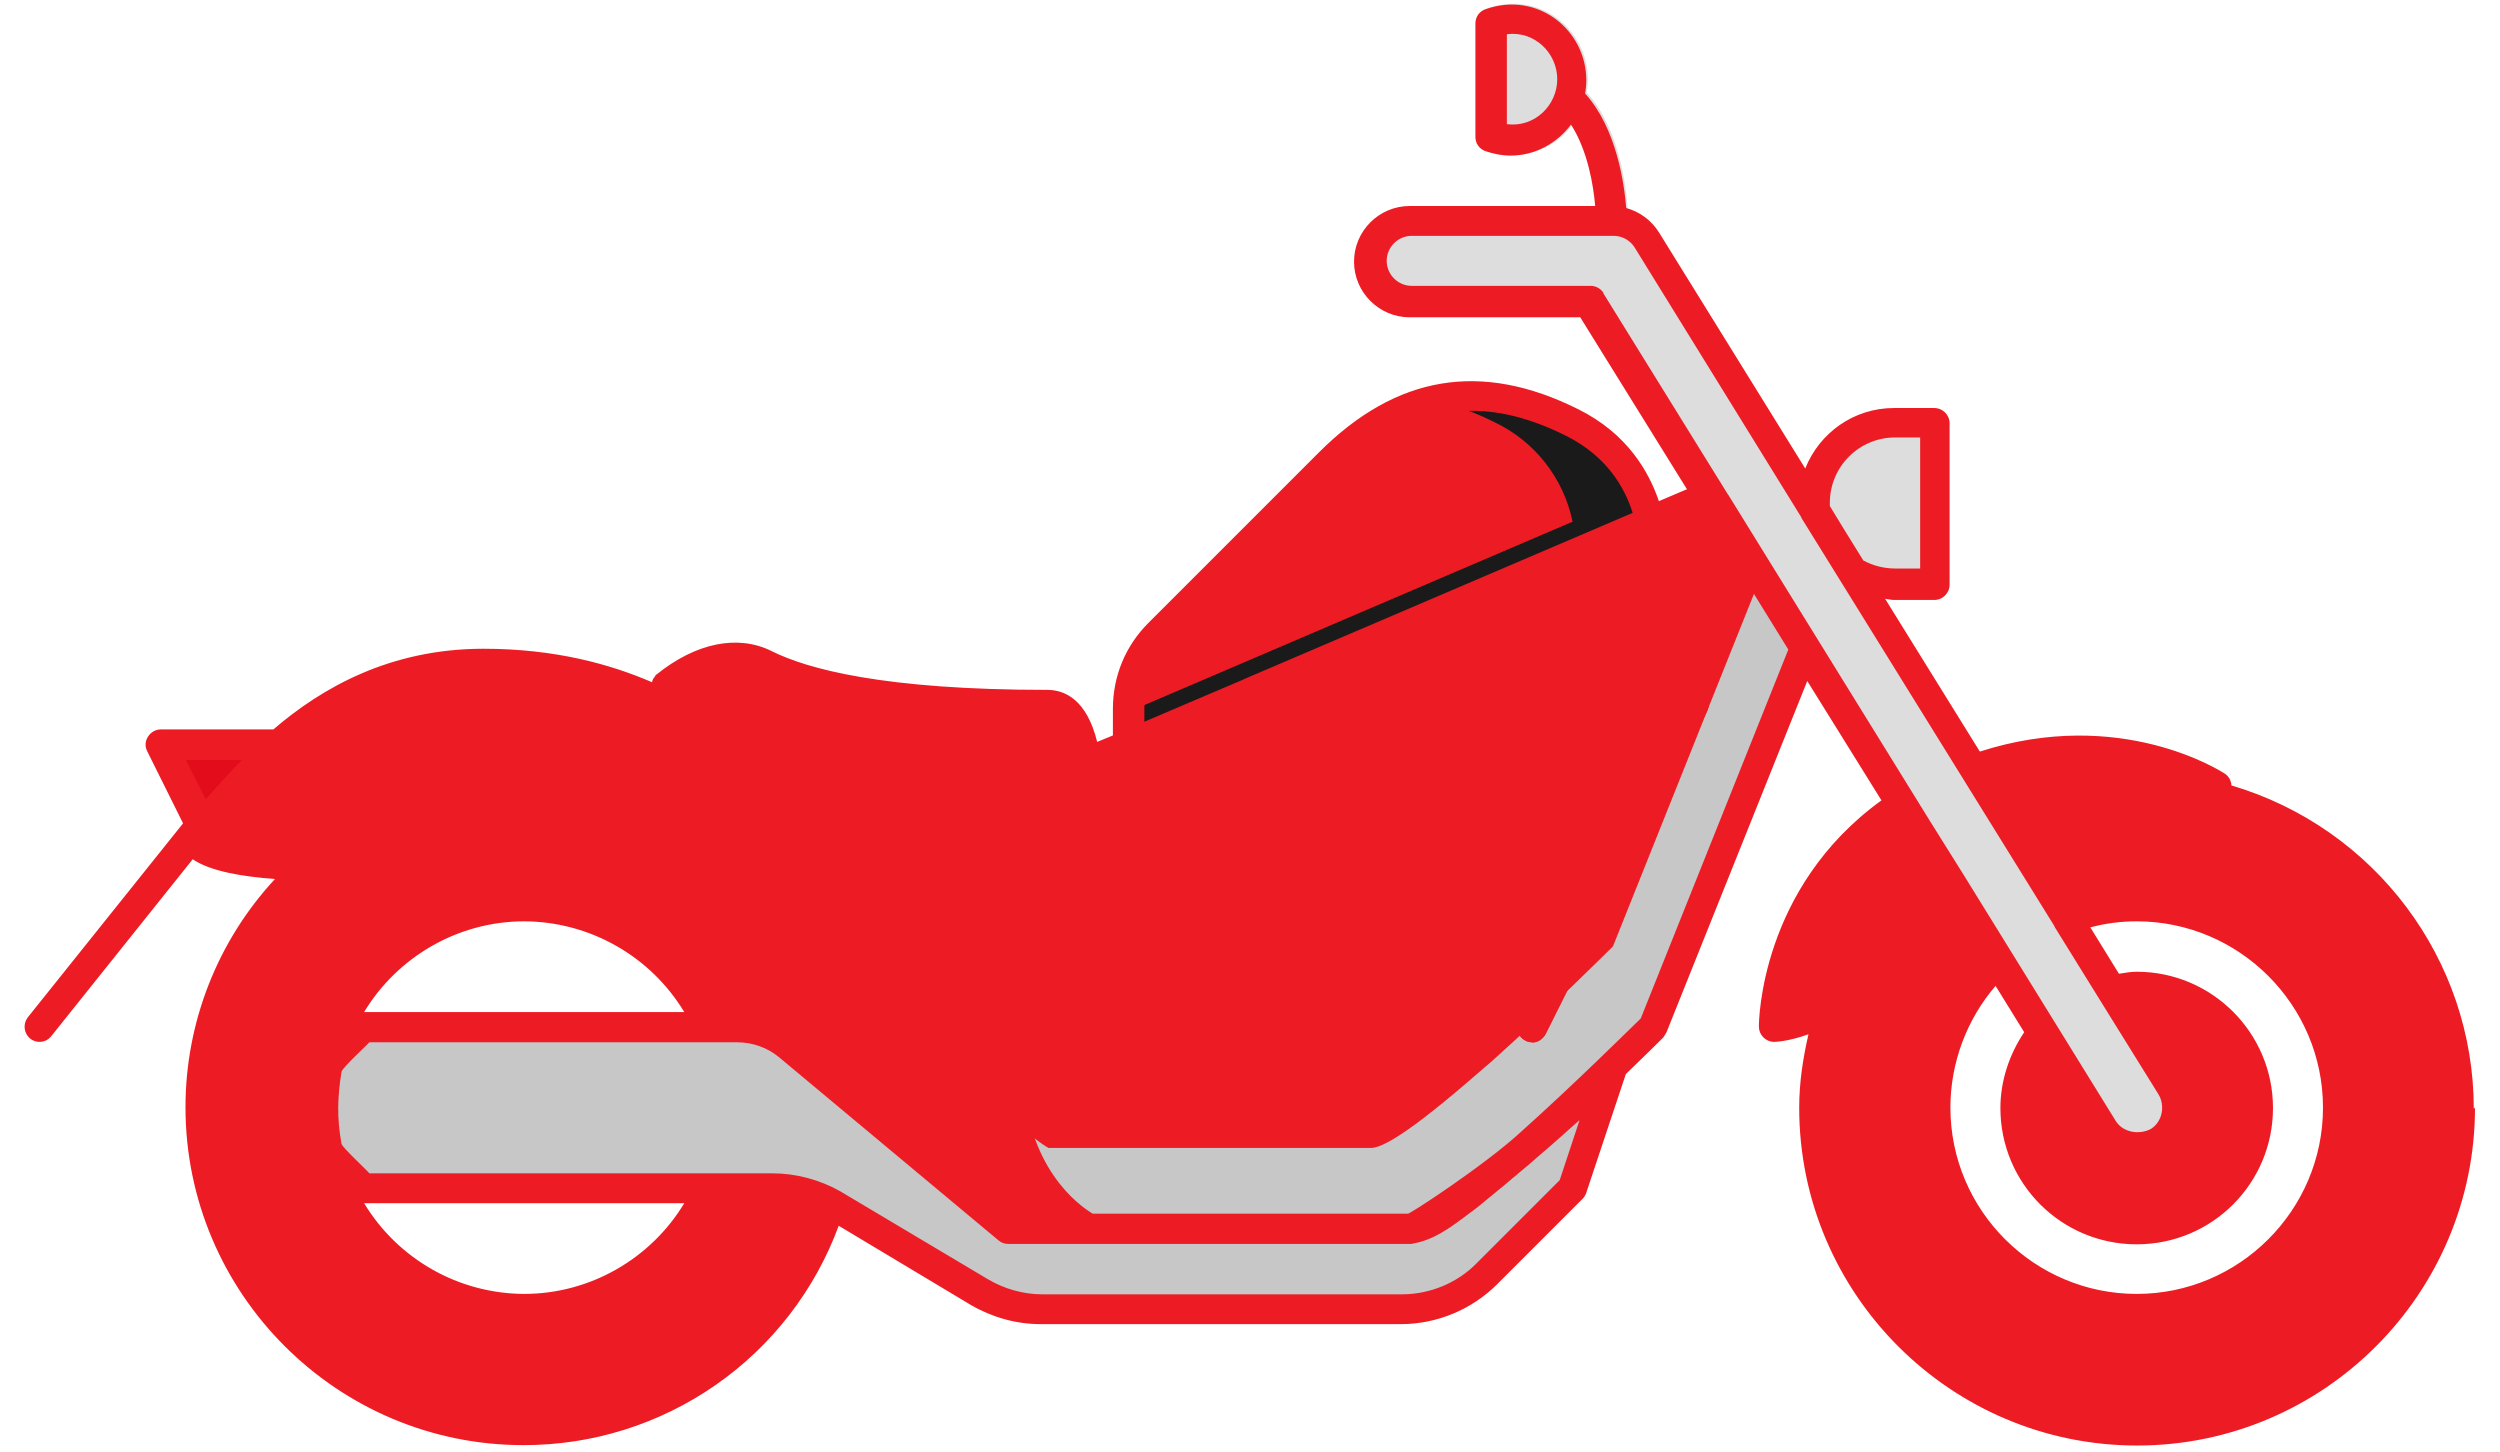 <svg xmlns="http://www.w3.org/2000/svg" fill="none" viewBox="0 0 62 36" height="36" width="62">
<path fill="#ED1C24" d="M45 12.469V15.469L41 25.469C41 25.469 39.48 26.989 37.95 28.359C37.83 28.459 37.71 28.559 37.6 28.659C36.47 29.639 35.41 30.469 35 30.469H27C27 30.469 25 29.469 25 26.469H22L21 21.469L21.64 21.199L26.96 18.919L31 17.189L42 12.469H45Z"></path>
<path fill="#C7C7C7" d="M24.002 24.469H21.602L22.002 26.469H24.362C24.152 25.929 24.002 25.279 24.002 24.469ZM44.002 12.469V13.469L40.002 23.469C40.002 23.469 38.482 24.989 36.952 26.359C36.832 26.459 36.712 26.559 36.602 26.659C35.472 27.639 34.412 28.469 34.002 28.469H26.002C26.002 28.469 25.602 28.249 25.152 27.759C25.612 29.749 27.002 30.469 27.002 30.469H35.002C35.412 30.469 36.472 29.639 37.602 28.659C37.712 28.559 37.832 28.459 37.952 28.359C39.482 26.989 41.002 25.469 41.002 25.469L45.002 15.469V12.469H44.002Z"></path>
<path fill="#ED1C24" d="M38.001 25.848C37.941 25.848 37.891 25.838 37.831 25.808C37.744 25.763 37.677 25.686 37.645 25.592C37.614 25.499 37.619 25.397 37.661 25.308L41.421 17.788L32.961 16.848C32.913 16.843 32.865 16.828 32.822 16.805C32.779 16.782 32.741 16.75 32.711 16.712C32.68 16.674 32.657 16.63 32.644 16.583C32.63 16.536 32.626 16.486 32.631 16.438C32.636 16.389 32.651 16.342 32.674 16.299C32.698 16.256 32.729 16.218 32.767 16.187C32.806 16.157 32.849 16.134 32.896 16.12C32.943 16.107 32.993 16.102 33.041 16.108L42.041 17.108C42.161 17.118 42.271 17.198 42.331 17.298C42.391 17.398 42.391 17.538 42.331 17.648L38.331 25.648C38.261 25.778 38.131 25.858 38.001 25.858V25.848Z"></path>
<path fill="#ED1C24" d="M36.001 23.847C35.941 23.847 35.891 23.837 35.831 23.807L33.831 22.807C33.744 22.762 33.677 22.684 33.645 22.591C33.614 22.498 33.619 22.396 33.661 22.307C33.751 22.117 33.981 22.047 34.161 22.137L36.161 23.137C36.341 23.227 36.421 23.457 36.331 23.637C36.261 23.767 36.131 23.847 36.001 23.847ZM37.001 21.847C36.941 21.847 36.891 21.837 36.831 21.807L34.831 20.807C34.744 20.762 34.677 20.684 34.645 20.591C34.614 20.498 34.619 20.396 34.661 20.307C34.751 20.117 34.981 20.047 35.161 20.137L37.161 21.137C37.341 21.227 37.421 21.457 37.331 21.637C37.261 21.767 37.131 21.847 37.001 21.847ZM38.001 19.847C37.941 19.847 37.891 19.837 37.831 19.807L35.831 18.807C35.744 18.762 35.677 18.684 35.645 18.591C35.614 18.498 35.619 18.396 35.661 18.307C35.751 18.117 35.981 18.047 36.161 18.137L38.161 19.137C38.341 19.227 38.421 19.457 38.331 19.637C38.261 19.767 38.131 19.847 38.001 19.847Z"></path>
<path fill="#DDDDDD" d="M47 10.469H48V14.469H47C45.9 14.469 45 13.569 45 12.469C45 11.369 45.9 10.469 47 10.469Z"></path>
<path fill="#ED1C24" d="M31 17.179L25 26.469H22L21 21.469L21.64 21.199L26.96 18.919L31 17.179ZM40.92 12.929C40.811 12.399 40.581 11.902 40.248 11.475C39.915 11.048 39.488 10.704 39 10.469C37 9.469 35 9.469 33 11.469L28.77 15.699C28.27 16.199 28 16.859 28 17.559V18.469L40.92 12.929ZM18 18.469L17.91 18.379C17.47 17.999 15.5 16.469 12 16.469C8 16.469 6 19.469 5 20.469C4 21.469 8 21.469 8 21.469C8 21.469 8.13 21.339 8.37 21.139C8.43 21.089 8.5 21.039 8.57 20.979C8.58 20.979 8.59 20.969 8.6 20.959C8.7 20.879 8.8 20.809 8.92 20.729C9.04 20.649 9.16 20.559 9.3 20.479C9.41 20.399 9.53 20.329 9.66 20.259C9.83 20.159 10.01 20.069 10.2 19.979C11.4 19.409 12.99 19.049 14.67 19.719C14.81 19.769 14.96 19.839 15.11 19.919C15.21 19.959 15.3 20.009 15.39 20.069C15.59 20.179 15.8 20.319 16 20.469H16.01C16.01 20.469 16.03 20.479 16.04 20.489C16.08 20.499 16.15 20.529 16.25 20.569C16.35 20.609 16.49 20.649 16.65 20.699C16.73 20.719 16.81 20.739 16.91 20.769C17.09 20.819 17.3 20.859 17.53 20.879C18.24 20.959 19.12 20.909 20 20.469L18 18.469Z"></path>
<path fill="#1A1A1A" d="M40.92 12.928L28 18.468V17.648L39 12.938C38.891 12.408 38.66 11.911 38.328 11.484C37.995 11.057 37.568 10.713 37.08 10.479C36.613 10.242 36.119 10.061 35.61 9.938C36.74 9.678 37.87 9.908 39 10.479C39.488 10.713 39.914 11.057 40.248 11.484C40.581 11.911 40.811 12.408 40.92 12.938V12.928Z"></path>
<path fill="#ED1C24" d="M26.96 18.91L21.64 21.2L18 18.47L17.91 18.38L16.54 17.01C17.2 16.48 18.15 16.05 19 16.47C21 17.47 25 17.47 26 17.47C26.66 17.47 26.88 18.32 26.96 18.91ZM20.99 27.12C20.88 24.53 19.53 22.27 17.53 20.88C17.53 20.87 17.52 20.87 17.52 20.87C17.3 20.85 17.09 20.81 16.91 20.77C16.81 20.74 16.73 20.72 16.65 20.7C16.49 20.66 16.36 20.62 16.25 20.57C16.15 20.53 16.08 20.5 16.04 20.49H16C15.8 20.33 15.59 20.19 15.39 20.08C15.3 20.03 15.2 19.98 15.11 19.93C14.96 19.86 14.81 19.79 14.67 19.73C14.52 19.68 14.38 19.62 14.23 19.58C13.83 19.52 13.42 19.48 13 19.48C12.01 19.48 11.07 19.67 10.2 19.99C10.01 20.08 9.83 20.17 9.66 20.27C9.53 20.34 9.41 20.41 9.3 20.49C9.16 20.57 9.04 20.66 8.92 20.74C8.8 20.82 8.7 20.9 8.6 20.97C8.6 20.98 8.58 20.99 8.57 20.99C8.5 21.05 8.43 21.1 8.37 21.15C8.13 21.35 8 21.48 8 21.48H7.73C6.872 22.227 6.184 23.148 5.713 24.183C5.242 25.219 4.999 26.343 5 27.48C5 31.9 8.58 35.48 13 35.48C16.59 35.48 19.62 33.12 20.64 29.87C20.87 29.12 21 28.31 21 27.48C21 27.36 21 27.25 20.99 27.13V27.12ZM13 32.47C10.24 32.47 8 30.23 8 27.47C8 24.71 10.24 22.47 13 22.47C15.76 22.47 18 24.71 18 27.47C18 30.23 15.76 32.47 13 32.47Z"></path>
<path fill="#E20C1B" d="M7 18.469H4L5 20.469L7 18.469Z"></path>
<path fill="#ED1C24" d="M27.001 30.469H25.001L20.991 27.119C20.881 24.529 19.531 22.269 17.531 20.879C18.241 20.959 19.121 20.909 20.001 20.469L18.001 18.469L21.641 21.199L21.001 21.469L22.001 26.469H25.001C25.001 29.469 27.001 30.469 27.001 30.469Z"></path>
<path fill="#C7C7C7" d="M40 26.469L39 29.469L36.88 31.589C36.32 32.149 35.55 32.469 34.76 32.469H25.83C25.29 32.469 24.75 32.319 24.29 32.039L20.71 29.899C20.71 29.899 20.67 29.869 20.64 29.859C20.2 29.609 19.68 29.469 19.17 29.469H9L8.29 28.759C8.207 28.681 8.142 28.585 8.1 28.479C8.032 28.349 7.998 28.205 8 28.059V26.879C8 26.729 8.03 26.589 8.1 26.459C8.14 26.349 8.21 26.259 8.29 26.179L9 25.469H18.28C18.74 25.469 19.2 25.629 19.56 25.929L20.99 27.119L25 30.469H35C35 30.469 35.98 29.979 37.6 28.659C37.71 28.559 37.83 28.459 37.95 28.359C38.56 27.849 39.25 27.219 40 26.469Z"></path>
<path fill="#ED1C24" d="M44 25.471C44 25.471 45 25.471 46 24.471C47 23.471 48 20.471 54 20.471C54 20.471 55 20.471 55 19.471C55 19.471 52 17.471 48 19.471C44 21.471 44 25.471 44 25.471Z"></path>
<path fill="#ED1C24" d="M53 30.469C54.657 30.469 56 29.126 56 27.469C56 25.812 54.657 24.469 53 24.469C51.343 24.469 50 25.812 50 27.469C50 29.126 51.343 30.469 53 30.469Z"></path>
<path fill="#ED1C24" d="M54.97 19.719C54.81 20.459 54 20.469 54 20.469C48 20.469 47 23.469 46 24.469C45.8 24.669 45.6 24.819 45.41 24.949C45.15 25.739 45 26.589 45 27.469C45 31.889 48.58 35.469 53 35.469C54.95 35.469 56.832 34.757 58.294 33.467C59.756 32.177 60.696 30.398 60.938 28.463C61.18 26.529 60.707 24.573 59.608 22.962C58.509 21.352 56.86 20.199 54.97 19.719ZM53 32.469C50.24 32.469 48 30.229 48 27.469C48 24.709 50.24 22.469 53 22.469C55.76 22.469 58 24.709 58 27.469C58 30.229 55.76 32.469 53 32.469Z"></path>
<path fill="#DDDDDD" d="M40.381 5.469C40.381 5.679 40.211 5.839 40.001 5.849C39.951 5.849 39.902 5.839 39.856 5.82C39.81 5.801 39.768 5.773 39.732 5.738C39.697 5.703 39.669 5.661 39.65 5.615C39.631 5.569 39.621 5.519 39.621 5.469C39.621 5.449 39.611 4.019 39.011 3.079C38.671 3.549 38.121 3.849 37.501 3.849C37.291 3.849 37.091 3.809 36.881 3.729C36.807 3.705 36.742 3.659 36.695 3.596C36.649 3.533 36.623 3.457 36.621 3.379V0.559C36.621 0.399 36.731 0.259 36.881 0.209C38.171 -0.251 39.381 0.729 39.381 1.969C39.381 2.079 39.371 2.179 39.351 2.289C40.361 3.409 40.381 5.379 40.381 5.469Z"></path>
<path fill="#DDDDDD" d="M53 28.469C52.67 28.469 52.34 28.299 52.15 27.999L39.44 7.469H35C34.45 7.469 34 7.019 34 6.469C34 5.919 34.45 5.469 35 5.469H40C40.35 5.469 40.67 5.649 40.85 5.939L53.85 26.939C54.14 27.409 54 28.029 53.53 28.319C53.37 28.419 53.18 28.469 53 28.469Z"></path>
<path fill="#ED1C24" d="M33.001 27.85H29.001C28.9 27.85 28.804 27.81 28.732 27.738C28.661 27.667 28.621 27.571 28.621 27.47C28.621 27.369 28.661 27.272 28.732 27.201C28.804 27.13 28.9 27.09 29.001 27.09H32.621V25.47C32.621 25.41 32.561 23.85 30.001 23.85C29.9 23.85 29.804 23.81 29.732 23.738C29.661 23.667 29.621 23.571 29.621 23.47C29.621 23.369 29.661 23.272 29.732 23.201C29.804 23.13 29.9 23.09 30.001 23.09C33.341 23.09 33.381 25.44 33.381 25.47V27.47C33.381 27.68 33.211 27.85 33.001 27.85Z"></path>
<path fill="#ED1C24" d="M36.33 23.639C36.26 23.769 36.13 23.849 36 23.849C35.94 23.849 35.89 23.839 35.83 23.809L33.83 22.809C33.743 22.764 33.676 22.686 33.644 22.593C33.613 22.5 33.618 22.398 33.66 22.309C33.75 22.119 33.98 22.049 34.16 22.139L36.16 23.139C36.34 23.229 36.42 23.459 36.33 23.639ZM37.17 21.129L35.17 20.129C34.99 20.039 34.76 20.109 34.67 20.299C34.58 20.489 34.65 20.709 34.84 20.799L36.84 21.799C36.89 21.829 36.95 21.839 37.01 21.839C37.15 21.839 37.28 21.759 37.34 21.629C37.43 21.439 37.36 21.219 37.17 21.129ZM35.83 18.809L37.83 19.809C37.88 19.839 37.94 19.849 38 19.849C38.14 19.849 38.27 19.769 38.33 19.639C38.42 19.449 38.35 19.229 38.16 19.139L36.16 18.139C35.98 18.049 35.75 18.119 35.66 18.309C35.57 18.499 35.64 18.719 35.83 18.809ZM61.38 27.469C61.38 32.089 57.62 35.849 53 35.849C48.38 35.849 44.62 32.089 44.62 27.469C44.62 26.859 44.71 26.259 44.85 25.649C44.36 25.829 44.02 25.839 44 25.839C43.9 25.839 43.803 25.799 43.732 25.727C43.66 25.656 43.62 25.56 43.62 25.459C43.62 25.319 43.66 22.019 46.66 19.849L44.82 16.889L41.33 25.599C41.33 25.599 41.28 25.689 41.25 25.729C41.25 25.729 40.87 26.109 40.32 26.639L39.34 29.579C39.32 29.639 39.29 29.689 39.25 29.729L37.13 31.849C36.495 32.481 35.636 32.837 34.74 32.839H25.81C25.2 32.839 24.6 32.669 24.07 32.359L20.8 30.399C20.211 31.997 19.145 33.377 17.747 34.349C16.348 35.322 14.684 35.842 12.98 35.839C8.36 35.839 4.6 32.079 4.6 27.459C4.6 25.349 5.4 23.329 6.82 21.799C5.98 21.739 5.2 21.599 4.78 21.309L1.27 25.699C1.24 25.737 1.203 25.769 1.16 25.792C1.118 25.816 1.071 25.831 1.023 25.837C0.975 25.842 0.926 25.838 0.879 25.825C0.832 25.811 0.788 25.789 0.75 25.759C0.673 25.696 0.623 25.605 0.612 25.506C0.601 25.407 0.629 25.307 0.69 25.229L4.54 20.419L3.65 18.629C3.59 18.509 3.6 18.379 3.67 18.269C3.74 18.159 3.86 18.089 3.99 18.089H6.78C7.98 17.059 9.67 16.089 11.99 16.089C13.78 16.089 15.15 16.479 16.17 16.919C16.18 16.859 16.21 16.809 16.25 16.769V16.749H16.26C16.26 16.749 16.27 16.729 16.28 16.729C17.26 15.939 18.3 15.729 19.14 16.149C20.02 16.589 21.91 17.109 25.97 17.109C26.41 17.109 26.95 17.349 27.21 18.399L27.6 18.239V17.579C27.6 16.769 27.91 16.019 28.48 15.449L32.71 11.219C34.63 9.299 36.74 8.949 39.14 10.149C40.37 10.759 40.9 11.719 41.14 12.429L41.82 12.139H41.84L39.19 7.869H34.96C34.2 7.869 33.58 7.249 33.58 6.489C33.58 5.729 34.2 5.109 34.96 5.109H39.56C39.52 4.619 39.38 3.739 38.96 3.089C38.62 3.549 38.07 3.859 37.46 3.859C37.25 3.859 37.05 3.819 36.84 3.749C36.767 3.724 36.703 3.677 36.659 3.614C36.614 3.552 36.59 3.476 36.59 3.399V0.579C36.59 0.419 36.69 0.279 36.84 0.229C38.14 -0.231 39.34 0.749 39.34 1.989C39.34 2.099 39.33 2.209 39.31 2.319C40.09 3.179 40.28 4.549 40.33 5.159C40.66 5.249 40.95 5.459 41.14 5.759L44.77 11.619C45.12 10.739 45.97 10.119 46.97 10.119H47.97C48.18 10.119 48.35 10.289 48.35 10.499V14.499C48.35 14.709 48.18 14.879 47.97 14.879H46.97C46.9 14.879 46.82 14.859 46.75 14.849L49.1 18.639C52.58 17.519 55.07 19.119 55.18 19.189C55.28 19.259 55.33 19.359 55.34 19.479C58.89 20.529 61.35 23.789 61.35 27.499L61.38 27.469ZM38.62 1.969C38.62 1.309 38.05 0.759 37.37 0.849V3.079C38.05 3.169 38.62 2.619 38.62 1.959V1.969ZM49.54 19.259L50.35 20.569C51.54 20.239 52.76 20.099 54.01 20.099C54.11 20.099 54.39 20.009 54.48 19.909C54.54 19.839 54.57 19.769 54.6 19.669C53.99 19.349 52.06 18.519 49.55 19.259H49.54ZM51.83 28.199L50.65 26.299C50.47 26.659 50.37 27.059 50.37 27.469C50.37 28.919 51.55 30.089 52.99 30.089C54.43 30.089 55.61 28.909 55.61 27.469C55.61 26.029 54.43 24.849 52.99 24.849L54.16 26.749C54.56 27.399 54.36 28.249 53.72 28.649C53.18 28.959 52.48 28.889 52.03 28.439C51.96 28.369 51.89 28.289 51.83 28.199ZM49.5 24.439C48.78 25.269 48.37 26.349 48.37 27.469C48.37 30.019 50.45 32.089 52.99 32.089C55.53 32.089 57.61 30.019 57.61 27.469C57.61 24.919 55.53 22.849 52.99 22.849C52.6 22.849 52.21 22.899 51.84 22.999L52.55 24.149C52.69 24.129 52.83 24.099 52.99 24.099C54.85 24.099 56.37 25.609 56.37 27.479C56.37 29.349 54.86 30.859 52.99 30.859C51.12 30.859 49.61 29.349 49.61 27.479C49.61 26.809 49.83 26.149 50.2 25.599L49.49 24.449L49.5 24.439ZM45.38 12.469V12.549L45.69 13.059L46.21 13.899C46.45 14.029 46.72 14.099 47 14.099H47.62V10.849H47C46.1 10.849 45.38 11.579 45.38 12.469ZM39.76 7.269L42.85 12.259L42.86 12.269L43.96 14.049L47.88 20.389L48.7 21.699L52.47 27.799C52.65 28.089 53.05 28.149 53.34 27.999C53.63 27.819 53.7 27.419 53.53 27.139L52.04 24.739L50.95 22.979V22.969L44.69 12.869L44.66 12.809L44.58 12.679L40.54 6.139C40.484 6.049 40.406 5.975 40.313 5.925C40.221 5.874 40.116 5.848 40.01 5.849H35.01C34.67 5.849 34.39 6.129 34.39 6.469C34.39 6.809 34.67 7.089 35.01 7.089H39.45C39.58 7.089 39.7 7.159 39.77 7.269H39.76ZM25.14 30.089H25.95C25.38 29.489 24.73 28.469 24.64 26.839H22.01C21.83 26.839 21.68 26.709 21.64 26.539L20.64 21.539C20.62 21.449 20.64 21.369 20.68 21.289C20.69 21.259 20.73 21.249 20.75 21.229C20.79 21.189 20.81 21.139 20.87 21.119L20.91 21.099L20.33 20.659C20.29 20.719 20.25 20.759 20.19 20.789C19.66 21.059 19.13 21.189 18.63 21.249C20.253 22.705 21.238 24.742 21.37 26.919L25.16 30.079L25.14 30.089ZM30.02 18.009L28.15 18.809L27.14 19.239C27.14 19.239 27.12 19.249 27.11 19.259L21.79 21.539L21.44 21.689L22.32 26.089H24.81L30.03 18.009H30.02ZM28.38 17.899L29.95 17.229L30.82 16.859L30.86 16.839L40.49 12.719C40.29 12.079 39.84 11.309 38.84 10.809C38.02 10.399 37.25 10.189 36.52 10.189C35.37 10.189 34.3 10.699 33.27 11.729L29.04 15.959C28.61 16.389 28.38 16.949 28.38 17.559V17.889V17.899ZM17.12 17.059L18.27 18.209L21.69 20.769L26.54 18.689C26.46 18.319 26.3 17.849 26 17.849C22.62 17.849 20.21 17.499 18.83 16.809C18.22 16.509 17.56 16.789 17.12 17.059ZM4.61 18.849L5.1 19.819C5.1 19.819 5.18 19.729 5.22 19.689C5.44 19.439 5.7 19.149 6 18.849H4.61ZM5.26 20.739C5.58 20.919 6.7 21.079 7.85 21.089C7.97 20.979 8.23 20.749 8.4 20.639C10.49 18.939 13.8 18.259 16.19 20.139C16.67 20.339 17.07 20.419 17.59 20.509C18.1 20.559 18.71 20.549 19.34 20.339L17.74 18.739C17.74 18.739 15.76 16.849 12 16.849C9.93 16.849 8.43 17.689 7.33 18.619C7.31 18.659 7.3 18.699 7.27 18.739L5.28 20.729L5.26 20.749V20.739ZM20.17 30.079C20.09 30.049 20 29.999 19.92 29.979C19.88 29.969 19.83 29.949 19.79 29.939C19.58 29.889 19.38 29.849 19.17 29.849H17.81C16.9 31.679 15.04 32.849 13 32.849C10.48 32.849 8.29 31.069 7.75 28.619C7.21 26.169 7.75 28.599 7.75 28.589C7.59 28.309 7.64 27.799 7.64 27.479C7.64 27.159 7.6 26.649 7.75 26.369C8.01 25.166 8.674 24.087 9.63 23.313C10.587 22.538 11.779 22.113 13.01 22.109C15.05 22.109 16.91 23.279 17.82 25.109H18.29C18.85 25.109 19.39 25.299 19.81 25.659L20.54 26.259C20.22 24.249 19.11 22.459 17.4 21.249C16.51 21.129 15.89 20.839 15.84 20.819C13.64 19.089 10.35 19.869 8.45 21.589C8.21 21.809 8.17 21.879 7.88 21.859C7.094 22.569 6.466 23.436 6.035 24.404C5.605 25.372 5.382 26.419 5.38 27.479C5.38 31.679 8.8 35.099 13 35.099C16.24 35.099 19.07 33.099 20.17 30.079ZM13 22.849C11.35 22.849 9.85 23.739 9.03 25.099H16.97C16.557 24.415 15.975 23.849 15.279 23.455C14.584 23.061 13.8 22.852 13 22.849ZM13 32.089C14.63 32.089 16.14 31.219 16.97 29.839H9.03C9.443 30.523 10.026 31.089 10.721 31.483C11.416 31.878 12.201 32.086 13 32.089ZM39.16 27.789C38.33 28.539 37.47 29.269 36.63 29.949C36.15 30.299 35.69 30.709 35.1 30.829C35.07 30.829 35.03 30.849 35 30.849H25C24.91 30.849 24.83 30.819 24.76 30.759L19.32 26.219C19.03 25.979 18.66 25.849 18.28 25.849H9.16C9.09 25.929 8.49 26.479 8.47 26.579C8.37 27.199 8.35 27.719 8.47 28.369C8.5 28.469 9.09 29.009 9.16 29.099H19.17C19.74 29.099 20.33 29.259 20.83 29.539L24.49 31.719C24.89 31.959 25.37 32.099 25.84 32.099H34.77C35.46 32.099 36.14 31.819 36.62 31.329L38.68 29.269L39.17 27.789H39.16ZM43.34 14.489L42.32 12.849H42.07L41.07 13.279L34.19 16.229L42.04 17.099C42.16 17.109 42.27 17.189 42.33 17.289C42.39 17.389 42.39 17.529 42.33 17.639L38.33 25.639C38.26 25.769 38.13 25.849 38 25.849C37.94 25.849 37.89 25.839 37.83 25.809C37.743 25.764 37.676 25.686 37.644 25.593C37.613 25.5 37.618 25.398 37.66 25.309L41.42 17.789L32.96 16.849C32.96 16.849 32.88 16.829 32.84 16.809L31.25 17.489L25.38 26.579C25.42 28.939 26.76 29.899 27.1 30.099H34.91C34.88 30.169 36.82 28.899 37.71 28.079C39.05 26.879 40.4 25.539 40.69 25.259L44.35 16.109L43.35 14.489H43.34ZM44.42 25.019C45.97 24.589 46.6 22.709 47.88 21.809L47.25 20.799L47.06 20.499C45.03 21.999 44.54 24.109 44.41 25.019H44.42ZM60.62 27.469C60.62 24.099 58.4 21.139 55.19 20.169C55.01 20.579 54.36 20.859 53.99 20.849C52.89 20.849 51.8 20.949 50.75 21.239L51.44 22.349C51.94 22.199 52.46 22.099 52.99 22.099C55.95 22.099 58.37 24.509 58.37 27.479C58.37 30.449 55.96 32.859 52.99 32.859C50.02 32.859 47.61 30.449 47.61 27.479C47.61 26.099 48.15 24.779 49.08 23.789L48.26 22.469C47.23 23.199 46.72 24.499 45.71 25.199C45.48 25.949 45.36 26.719 45.36 27.479C45.36 31.679 48.78 35.099 52.98 35.099C57.18 35.099 60.6 31.679 60.6 27.479L60.62 27.469ZM30 23.089C29.951 23.089 29.901 23.099 29.855 23.118C29.809 23.137 29.767 23.165 29.732 23.2C29.696 23.235 29.668 23.277 29.649 23.323C29.63 23.369 29.62 23.419 29.62 23.469C29.62 23.519 29.63 23.568 29.649 23.614C29.668 23.66 29.696 23.702 29.732 23.738C29.767 23.773 29.809 23.801 29.855 23.82C29.901 23.839 29.951 23.849 30 23.849C32.56 23.849 32.62 25.409 32.62 25.469V27.089H29C28.9 27.089 28.803 27.129 28.732 27.2C28.66 27.271 28.62 27.368 28.62 27.469C28.62 27.57 28.66 27.666 28.732 27.738C28.803 27.809 28.9 27.849 29 27.849H33C33.21 27.849 33.38 27.679 33.38 27.469V25.469C33.38 25.469 33.34 23.089 30 23.089Z"></path>
</svg>
